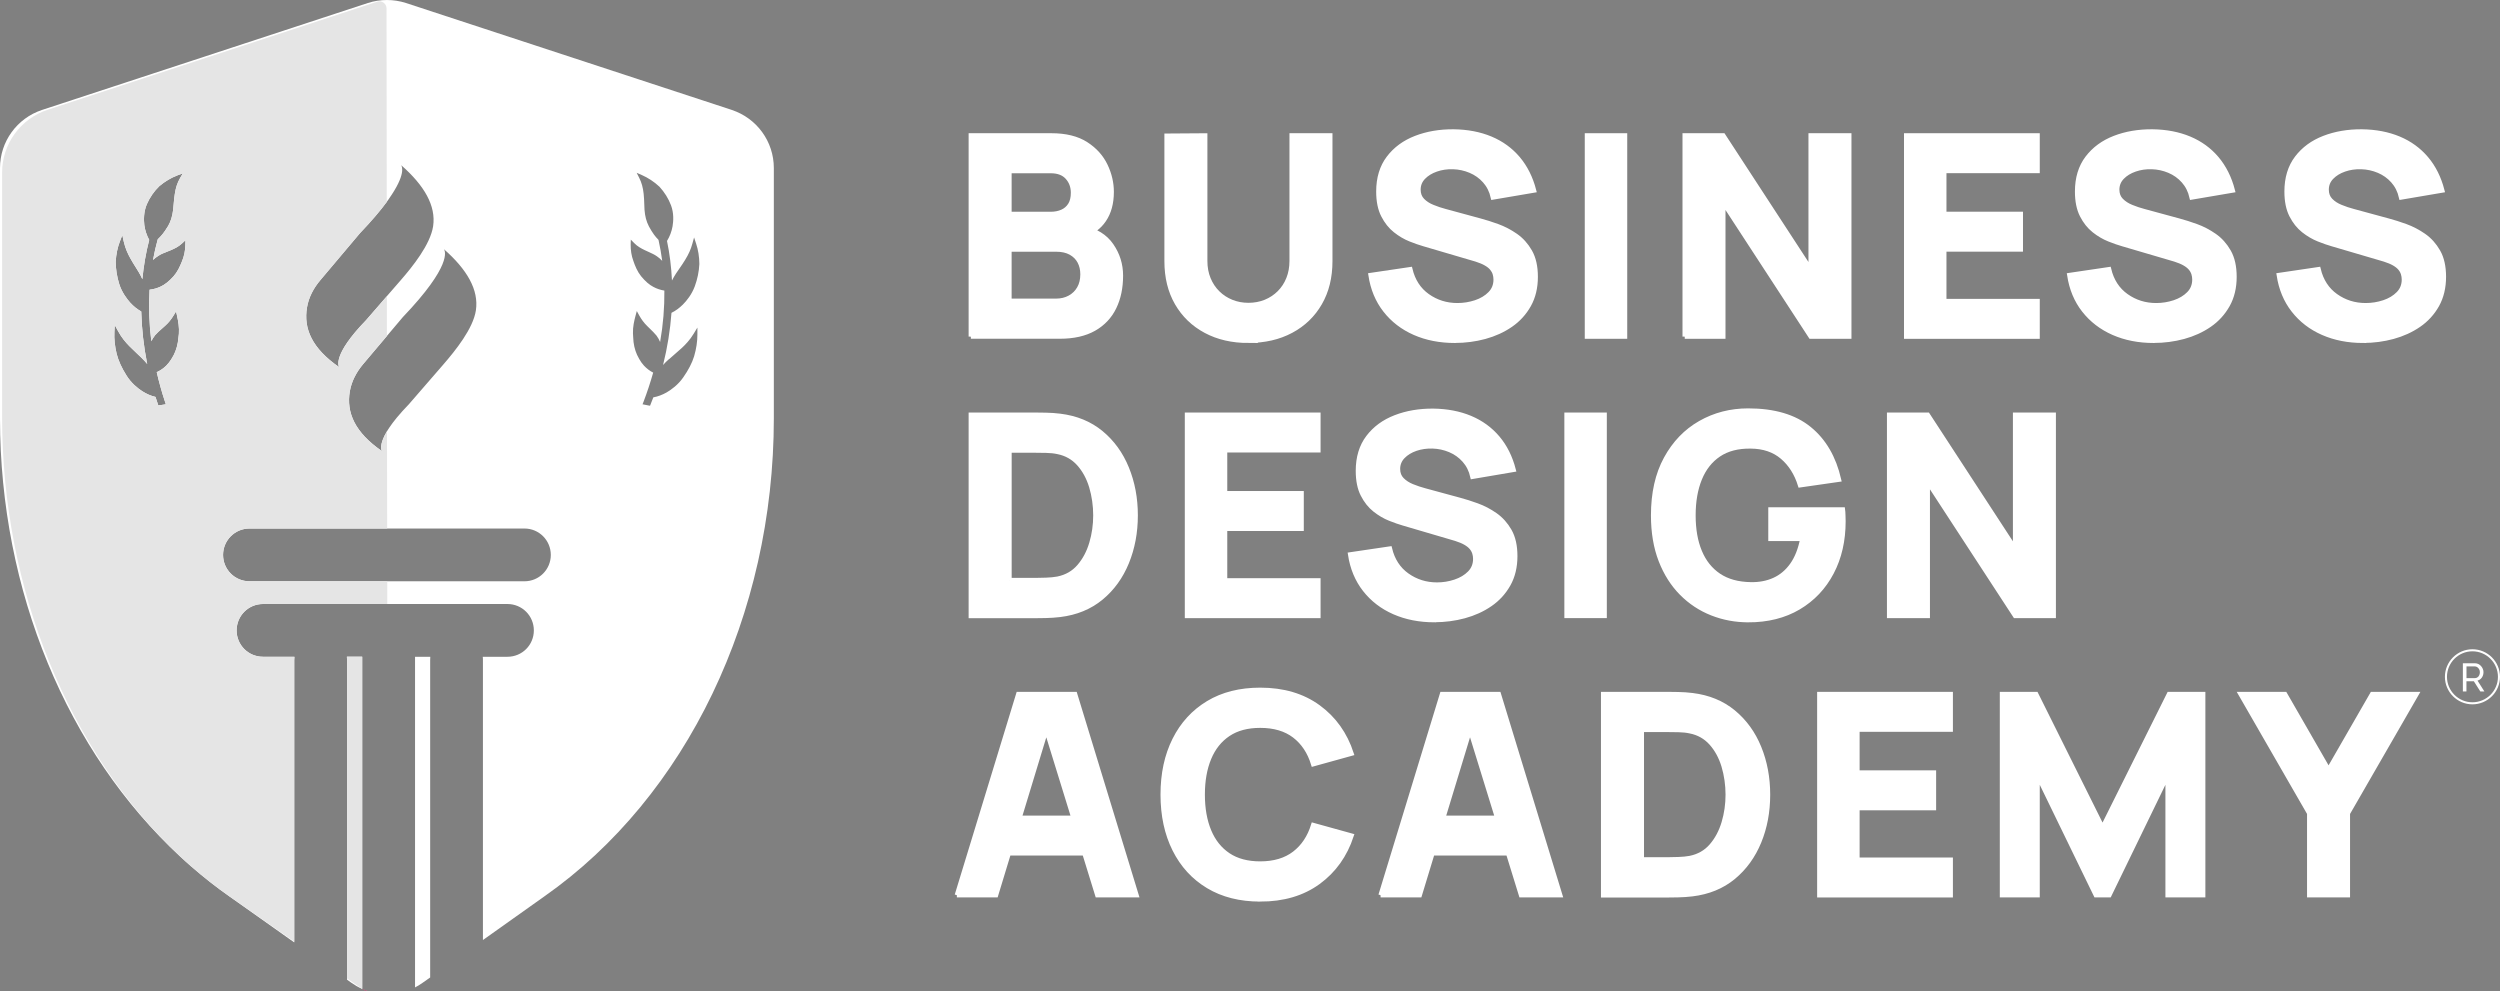 <svg xmlns="http://www.w3.org/2000/svg" viewBox="0 0 558.68 221.56"><rect x="0" y="0" width="558.68" height="221.56" fill="#808080" stroke="none"/><defs><style>.d,.e{fill:#fff;}.f{fill:#9d0b42;}.g{fill:#e5e5e5;}.e{stroke:#fff;stroke-miterlimit:10;}</style></defs><g id="a"></g><g id="b"><g id="c"><g><g><path class="d" d="M92.75,146.76v73.9c.55-.28,1.11-.62,1.63-.99l1.75-1.23v-70.87c0-.28,0-.54,.03-.8h-3.41Zm-15.23,0c.03,.23,.04,.48,.04,.73v71.45l1.02,.72c.74,.52,1.5,.96,2.3,1.3,.02,.02,.04,.03,.06,.03v-74.24h-3.43ZM163.55,24.57L90.72,.67c-2.77-.89-5.74-.89-8.51,0L9.39,24.57C3.78,26.43,0,31.65,0,37.55v55.95c0,38.55,15.03,74.59,40.23,97.87,.4,.36,.8,.73,1.2,1.1,.41,.37,.82,.73,1.24,1.1,2.77,2.41,5.62,4.67,8.6,6.75l14.49,10.28v-63.1c0-.25,.02-.5,.04-.73h-7.02c-3.28,0-5.9-2.63-5.9-5.89s2.62-5.9,5.9-5.9h54.62c3.28,0,5.9,2.64,5.9,5.9s-2.62,5.89-5.9,5.89h-5.52c.04,.27,.04,.53,.04,.8v62.5l13.74-9.76c31.77-22.28,51.27-62.9,51.27-106.82V37.55c0-5.9-3.78-11.12-9.39-12.98Zm-57.2,44.78c-.61,4.08-4.58,8.99-7.28,12.11l-7.69,8.87c-2.09,2.16-3.51,3.91-4.44,5.32-.17,.25-.32,.49-.46,.72-1.88,3.13-1.2,4.31-1.13,4.44-6.06-4.18-7.97-8.6-7.18-13.33,.38-2.25,1.48-4.32,2.95-6.07l5.34-6.32h0l.46-.55,3.1-3.67c11.05-11.56,9.47-14.76,9.19-15.18,5.16,4.53,7.82,9.09,7.14,13.66Zm-19.47-24.87c3.87-5.47,2.98-7.27,2.76-7.58,5.17,4.53,7.83,9.09,7.15,13.66-.62,4.08-4.58,9.01-7.29,12.12l-2.6,2.99-.46,.53-4.64,5.35c-7.55,7.79-6.14,10.3-6.02,10.49-6.06-4.19-7.98-8.6-7.18-13.33,.37-2.25,1.48-4.33,2.95-6.07l8.9-10.55c2.66-2.78,4.59-5.08,5.97-6.96,.16-.22,.32-.44,.46-.64Zm-45.46,10.29c-.03,1.29-.29,2.53-.78,3.69-.45,1.12-.98,2.29-1.87,3.3-1.03,1.13-1.91,1.83-2.88,2.28-.77,.37-1.62,.61-2.47,.7-.22,3.75-.09,7.61,.39,11.51,.23-.47,.52-.93,.87-1.37,.5-.56,1.04-1.04,1.56-1.49,.21-.19,.43-.38,.64-.57,.74-.66,1.34-1.38,1.88-2.28l.58-.95,.24,1.08c.24,1.1,.5,2.53,.39,3.94-.03,.33-.06,.66-.12,.99-.03,.34-.06,.65-.12,.96-.12,.66-.29,1.31-.54,1.95-.21,.56-.51,1.13-.91,1.76-.31,.51-.69,.99-1.12,1.43-.62,.62-1.36,1.12-2.14,1.47,.51,2.21,1.13,4.46,1.87,6.68l.17,.5-.76,.12c-.19,.03-.37,.06-.56,.08l-.37,.05-.31-.94c-.11-.32-.22-.64-.32-.96-1.01-.23-1.99-.66-2.95-1.27-1.02-.66-2.45-1.8-3.51-3.49-1.08-1.7-1.83-3.34-2.21-4.86-.41-1.69-.59-3.36-.51-4.86l.08-1.58,.76,1.39c.8,1.49,1.76,2.56,2.5,3.32,.6,.61,1.18,1.15,1.76,1.7,.31,.3,.63,.61,.96,.91,.48,.47,.89,.93,1.27,1.38-.79-3.94-1.23-7.88-1.33-11.73-.89-.5-1.73-1.16-2.47-1.98-.79-.89-1.87-2.33-2.45-4.16-.51-1.62-.78-3.36-.79-5.02,.1-1.62,.42-3.19,.95-4.53l.53-1.37,.32,1.44c.36,1.59,.96,2.81,1.45,3.69,.39,.72,.8,1.37,1.24,2.07,.21,.36,.44,.71,.66,1.07,.32,.54,.59,1.06,.81,1.57,.29-3.03,.8-5.96,1.53-8.77-.56-1.03-.93-2.14-1.09-3.3-.14-1.2-.16-2.98,.56-4.68,.65-1.5,1.61-2.89,2.78-4.03,1.24-1.05,2.65-1.89,4.1-2.44l1.16-.43-.62,1.07c-.6,1.04-.96,2.12-1.17,3.53-.13,.78-.19,1.53-.26,2.32-.04,.4-.06,.79-.11,1.2-.18,1.48-.53,2.6-1.12,3.64l-.2,.3c-.29,.47-.62,1.01-1.06,1.54-.3,.37-.66,.75-1.06,1.13-.42,1.51-.78,3.06-1.06,4.63,.37-.37,.79-.69,1.27-.98,.57-.37,1.23-.62,1.87-.87,.29-.12,.58-.22,.86-.35,.83-.35,1.7-.77,2.47-1.49l.78-.72-.03,1.06Zm75.78,75.13H55.73c-3.25,0-5.88-2.64-5.88-5.89s2.63-5.9,5.88-5.9h61.48c3.25,0,5.88,2.64,5.88,5.9s-2.63,5.89-5.88,5.89Zm32.34-49.65c.34-.29,.67-.58,.99-.87,.61-.53,1.21-1.04,1.84-1.62,.78-.73,1.79-1.75,2.66-3.2l.82-1.36v1.59c0,1.5-.24,3.16-.73,4.82-.46,1.51-1.29,3.1-2.45,4.75-1.13,1.63-2.62,2.7-3.67,3.32-.98,.56-1.99,.94-3,1.12-.12,.31-.24,.62-.37,.94l-.36,.93-.37-.06c-.18-.04-.37-.07-.54-.11l-.77-.15,.2-.5c.83-2.18,1.56-4.39,2.18-6.58-.77-.38-1.47-.93-2.07-1.57-.41-.46-.77-.95-1.06-1.49-.37-.63-.63-1.22-.82-1.79-.21-.63-.36-1.3-.44-1.97-.04-.31-.05-.62-.07-.94-.04-.36-.06-.69-.06-1.03-.05-1.4,.28-2.82,.57-3.9l.29-1.07,.53,.97c.51,.92,1.07,1.67,1.78,2.37,.21,.21,.42,.41,.62,.61,.5,.48,1.01,.98,1.47,1.54,.34,.46,.61,.94,.81,1.43,.68-3.87,.99-7.73,.95-11.49-.85-.13-1.69-.41-2.45-.82-.94-.49-1.79-1.23-2.76-2.4-.84-1.06-1.33-2.26-1.72-3.41-.43-1.16-.62-2.41-.6-3.7l.03-1.06,.74,.76c.73,.76,1.58,1.21,2.39,1.6,.28,.14,.56,.27,.85,.39,.62,.29,1.28,.57,1.83,.96,.46,.32,.87,.66,1.21,1.04-.21-1.58-.49-3.15-.83-4.69-.39-.4-.73-.79-1.01-1.18-.41-.55-.72-1.11-1-1.6l-.16-.29c-.55-1.08-.85-2.21-.96-3.69-.02-.41-.04-.81-.05-1.21-.03-.79-.05-1.54-.14-2.32-.15-1.42-.46-2.53-1-3.59l-.56-1.11,1.13,.49c1.42,.62,2.78,1.52,3.95,2.61,1.13,1.22,2.03,2.66,2.6,4.18,.65,1.73,.54,3.51,.34,4.69-.21,1.16-.62,2.26-1.24,3.26,.6,2.85,.96,5.8,1.11,8.84,.25-.49,.54-1,.88-1.53,.24-.36,.48-.7,.71-1.04,.47-.68,.91-1.31,1.34-2.02,.79-1.28,1.29-2.39,1.62-3.62l.39-1.41,.46,1.39c.46,1.37,.71,2.95,.72,4.55-.08,1.68-.44,3.4-1.03,5-.67,1.8-1.8,3.2-2.64,4.04-.79,.79-1.64,1.41-2.56,1.86-.28,3.85-.91,7.76-1.88,11.66,.38-.44,.82-.87,1.33-1.32Z"></path><path class="g" d="M52.88,140.87c0-3.26,2.62-5.9,5.9-5.9h27.76v-5.07h-30.81c-3.25,0-5.88-2.64-5.88-5.89s2.63-5.9,5.88-5.9h30.79l-.04-21.74c-1.88,3.13-1.2,4.31-1.13,4.44-6.06-4.18-7.97-8.6-7.18-13.33,.38-2.25,1.48-4.32,2.95-6.07l5.34-6.32h0v-8.88l-4.65,5.35c-7.55,7.79-6.14,10.3-6.02,10.49-6.06-4.19-7.98-8.6-7.18-13.33,.37-2.25,1.48-4.33,2.95-6.07l8.9-10.55c2.66-2.78,4.59-5.08,5.97-6.96l-.05-43.26c0-1.07-1.06-1.84-2.08-1.5L10.65,24.53C4.59,26.52,.47,32.18,.47,38.57v54.68c0,38.26,14.81,74.77,39.75,98.12,.4,.36,.8,.73,1.2,1.1,.41,.37,.82,.73,1.24,1.1,2.77,2.41,5.62,4.67,8.6,6.75l14.49,10.11v-62.93c0-.25,.02-.5,.04-.73h-7.02c-3.28,0-5.9-2.63-5.9-5.89Zm-11.45-86.1c-.03,1.29-.29,2.53-.78,3.69-.45,1.12-.98,2.29-1.87,3.3-1.03,1.13-1.91,1.83-2.88,2.28-.77,.37-1.62,.61-2.47,.7-.22,3.75-.09,7.61,.39,11.51,.23-.47,.52-.93,.87-1.37,.5-.56,1.04-1.04,1.56-1.49,.21-.19,.43-.38,.64-.57,.74-.66,1.34-1.38,1.88-2.28l.58-.95,.24,1.08c.24,1.1,.5,2.53,.39,3.94-.03,.33-.06,.66-.12,.99-.03,.34-.06,.65-.12,.96-.12,.66-.29,1.31-.54,1.95-.21,.56-.51,1.13-.91,1.76-.31,.51-.69,.99-1.12,1.43-.62,.62-1.36,1.12-2.14,1.47,.51,2.21,1.13,4.46,1.87,6.68l.17,.5-.76,.12c-.19,.03-.37,.06-.56,.08l-.37,.05-.31-.94c-.11-.32-.22-.64-.32-.96-1.01-.23-1.99-.66-2.95-1.27-1.02-.66-2.45-1.8-3.51-3.49-1.08-1.7-1.83-3.34-2.21-4.86-.41-1.69-.59-3.36-.51-4.86l.08-1.58,.76,1.39c.8,1.49,1.76,2.56,2.5,3.32,.6,.61,1.18,1.15,1.76,1.7,.31,.3,.63,.61,.96,.91,.48,.47,.89,.93,1.27,1.38-.79-3.94-1.23-7.88-1.33-11.73-.89-.5-1.73-1.16-2.47-1.98-.79-.89-1.87-2.33-2.45-4.16-.51-1.62-.78-3.36-.79-5.02,.1-1.62,.42-3.19,.95-4.53l.53-1.37,.32,1.44c.36,1.59,.96,2.81,1.45,3.69,.39,.72,.8,1.37,1.24,2.07,.21,.36,.44,.71,.66,1.07,.32,.54,.59,1.06,.81,1.57,.29-3.03,.8-5.96,1.53-8.77-.56-1.03-.93-2.14-1.09-3.3-.14-1.2-.16-2.98,.56-4.68,.65-1.5,1.61-2.89,2.78-4.03,1.24-1.05,2.65-1.89,4.1-2.44l1.16-.43-.62,1.07c-.6,1.04-.96,2.12-1.17,3.53-.13,.78-.19,1.53-.26,2.32-.04,.4-.06,.79-.11,1.2-.18,1.48-.53,2.6-1.12,3.64l-.2,.3c-.29,.47-.62,1.01-1.06,1.54-.3,.37-.66,.75-1.06,1.13-.42,1.51-.78,3.06-1.06,4.63,.37-.37,.79-.69,1.27-.98,.57-.37,1.23-.62,1.87-.87,.29-.12,.58-.22,.86-.35,.83-.35,1.7-.77,2.47-1.49l.78-.72-.03,1.06Zm39.52,166.23v-74.24h-3.43c.03,.23,.04,.48,.04,.73v71.16l3.32,2.32,.06,.04c.45,.32,.95,.49,1.44,.54-.49-.16-.97-.35-1.44-.56Z"></path><path class="f" d="M82.39,221.56c-.49-.05-.99-.22-1.44-.54v-.02c.46,.21,.95,.4,1.44,.56Z"></path></g><g><g><path class="e" d="M216.96,75.22V30.27h17.98c3.2,0,5.79,.64,7.77,1.92s3.42,2.89,4.34,4.82c.92,1.93,1.37,3.89,1.37,5.87,0,2.52-.57,4.61-1.7,6.27-1.13,1.67-2.69,2.78-4.67,3.34v-1.56c2.81,.58,4.92,1.88,6.32,3.9s2.11,4.28,2.11,6.77c0,2.68-.49,5.04-1.48,7.08s-2.49,3.64-4.51,4.79c-2.02,1.15-4.56,1.73-7.62,1.73h-19.91Zm8.61-27.4h9.24c.96,0,1.81-.17,2.56-.5,.75-.33,1.34-.85,1.78-1.54,.44-.7,.65-1.6,.65-2.7,0-1.37-.43-2.53-1.28-3.46-.85-.94-2.09-1.4-3.71-1.4h-9.24v9.61Zm0,19.41h10.42c1.14,0,2.16-.24,3.06-.73s1.6-1.17,2.11-2.06c.51-.88,.76-1.93,.76-3.14,0-1.06-.22-2.01-.66-2.84-.44-.83-1.1-1.49-1.98-1.98-.88-.49-1.98-.73-3.29-.73h-10.42v11.48Z"></path><path class="e" d="M279,76.15c-3.62,0-6.8-.73-9.55-2.2s-4.89-3.53-6.43-6.19-2.31-5.79-2.31-9.39V30.34l8.61-.06v28.03c0,1.48,.25,2.82,.75,4.03,.5,1.21,1.19,2.25,2.08,3.12,.88,.87,1.91,1.54,3.09,2.01,1.17,.47,2.43,.7,3.76,.7s2.65-.24,3.82-.72,2.2-1.16,3.07-2.03c.87-.87,1.56-1.91,2.04-3.12,.49-1.21,.73-2.54,.73-3.99V30.27h8.61v28.09c0,3.6-.77,6.73-2.31,9.39-1.54,2.66-3.68,4.73-6.43,6.19-2.75,1.47-5.93,2.2-9.55,2.2Z"></path><path class="e" d="M325.13,76.15c-3.33,0-6.33-.59-9-1.76-2.67-1.18-4.87-2.86-6.58-5.06-1.72-2.19-2.8-4.81-3.26-7.85l8.86-1.31c.62,2.58,1.91,4.57,3.87,5.96,1.96,1.39,4.18,2.09,6.68,2.09,1.39,0,2.75-.22,4.06-.65,1.31-.44,2.39-1.08,3.23-1.94,.84-.85,1.26-1.9,1.26-3.15,0-.46-.07-.9-.2-1.33-.13-.43-.36-.83-.67-1.2-.31-.38-.75-.73-1.33-1.06-.57-.33-1.29-.63-2.17-.91l-11.67-3.43c-.87-.25-1.89-.6-3.04-1.06-1.15-.46-2.27-1.11-3.35-1.97-1.08-.85-1.98-1.98-2.7-3.39-.72-1.4-1.08-3.18-1.08-5.32,0-3.02,.76-5.52,2.28-7.52,1.52-2,3.55-3.48,6.08-4.46,2.54-.98,5.35-1.46,8.43-1.44,3.1,.04,5.87,.57,8.3,1.59,2.43,1.02,4.47,2.5,6.12,4.45,1.64,1.95,2.83,4.32,3.56,7.13l-9.17,1.56c-.33-1.46-.95-2.68-1.84-3.68-.89-1-1.96-1.76-3.2-2.28s-2.53-.8-3.88-.84c-1.33-.04-2.59,.14-3.76,.55-1.18,.41-2.13,.99-2.87,1.76s-1.11,1.69-1.11,2.75c0,.98,.3,1.77,.9,2.39s1.36,1.11,2.28,1.48c.92,.38,1.85,.69,2.81,.94l7.8,2.12c1.17,.31,2.45,.72,3.87,1.23,1.41,.51,2.77,1.22,4.07,2.12,1.3,.9,2.37,2.1,3.21,3.57,.84,1.48,1.26,3.35,1.26,5.62,0,2.41-.5,4.52-1.51,6.32-1.01,1.8-2.37,3.29-4.07,4.46-1.71,1.18-3.64,2.05-5.79,2.64-2.15,.58-4.38,.87-6.66,.87Z"></path><path class="e" d="M354.65,75.22V30.27h8.49v44.94h-8.49Z"></path><path class="e" d="M376.49,75.22V30.27h8.61l19.54,29.96V30.27h8.61v44.94h-8.61l-19.54-29.96v29.96h-8.61Z"></path><path class="e" d="M425.99,75.22V30.27h29.34v7.93h-20.85v9.61h17.1v7.93h-17.1v11.55h20.85v7.93h-29.34Z"></path><path class="e" d="M481.29,76.15c-3.33,0-6.33-.59-9-1.76-2.67-1.18-4.87-2.86-6.59-5.06-1.72-2.19-2.8-4.81-3.26-7.85l8.86-1.31c.62,2.58,1.91,4.57,3.87,5.96,1.96,1.39,4.18,2.09,6.68,2.09,1.39,0,2.75-.22,4.06-.65,1.31-.44,2.39-1.08,3.23-1.94,.84-.85,1.26-1.9,1.26-3.15,0-.46-.07-.9-.2-1.33-.14-.43-.36-.83-.67-1.2s-.75-.73-1.33-1.06c-.57-.33-1.29-.63-2.17-.91l-11.67-3.43c-.87-.25-1.89-.6-3.04-1.06s-2.27-1.11-3.35-1.97c-1.08-.85-1.98-1.98-2.7-3.39s-1.08-3.18-1.08-5.32c0-3.02,.76-5.52,2.28-7.52,1.52-2,3.55-3.48,6.08-4.46s5.35-1.46,8.43-1.44c3.1,.04,5.87,.57,8.3,1.59,2.43,1.02,4.47,2.5,6.12,4.45,1.64,1.95,2.83,4.32,3.56,7.13l-9.17,1.56c-.33-1.46-.95-2.68-1.84-3.68-.89-1-1.96-1.76-3.2-2.28s-2.53-.8-3.88-.84c-1.33-.04-2.59,.14-3.76,.55-1.18,.41-2.13,.99-2.87,1.76-.74,.77-1.11,1.69-1.11,2.75,0,.98,.3,1.77,.91,2.39s1.36,1.11,2.28,1.48c.92,.38,1.85,.69,2.81,.94l7.8,2.12c1.16,.31,2.45,.72,3.87,1.23s2.77,1.22,4.07,2.12c1.3,.9,2.37,2.1,3.21,3.57,.84,1.48,1.26,3.35,1.26,5.62,0,2.41-.5,4.52-1.51,6.32-1.01,1.8-2.37,3.29-4.07,4.46-1.71,1.18-3.64,2.05-5.79,2.64-2.15,.58-4.38,.87-6.66,.87Z"></path><path class="e" d="M528.1,76.15c-3.33,0-6.33-.59-9-1.76s-4.87-2.86-6.58-5.06c-1.72-2.19-2.8-4.81-3.26-7.85l8.86-1.31c.62,2.58,1.91,4.57,3.87,5.96,1.96,1.39,4.18,2.09,6.68,2.09,1.39,0,2.75-.22,4.06-.65,1.31-.44,2.39-1.08,3.23-1.94,.84-.85,1.26-1.9,1.26-3.15,0-.46-.07-.9-.2-1.33-.14-.43-.36-.83-.67-1.2s-.75-.73-1.33-1.06c-.57-.33-1.29-.63-2.17-.91l-11.67-3.43c-.87-.25-1.89-.6-3.04-1.06s-2.27-1.11-3.36-1.97-1.98-1.98-2.7-3.39-1.08-3.18-1.08-5.32c0-3.02,.76-5.52,2.28-7.52,1.52-2,3.55-3.48,6.09-4.46,2.54-.98,5.35-1.46,8.43-1.44,3.1,.04,5.87,.57,8.3,1.59,2.43,1.02,4.47,2.5,6.12,4.45s2.83,4.32,3.56,7.13l-9.18,1.56c-.33-1.46-.95-2.68-1.84-3.68-.89-1-1.96-1.76-3.2-2.28-1.24-.52-2.53-.8-3.89-.84-1.33-.04-2.58,.14-3.76,.55-1.18,.41-2.13,.99-2.87,1.76s-1.11,1.69-1.11,2.75c0,.98,.3,1.77,.9,2.39s1.36,1.11,2.28,1.48c.92,.38,1.85,.69,2.81,.94l7.8,2.12c1.17,.31,2.46,.72,3.87,1.23s2.77,1.22,4.07,2.12c1.3,.9,2.37,2.1,3.21,3.57s1.26,3.35,1.26,5.62c0,2.41-.51,4.52-1.51,6.32-1.01,1.8-2.37,3.29-4.07,4.46-1.71,1.18-3.64,2.05-5.79,2.64-2.15,.58-4.37,.87-6.66,.87Z"></path><path class="e" d="M216.96,137.63v-44.94h14.54c.35,0,1.08,.01,2.18,.03s2.16,.09,3.18,.22c3.62,.44,6.69,1.7,9.21,3.78s4.43,4.72,5.74,7.93c1.31,3.21,1.97,6.71,1.97,10.52s-.66,7.31-1.97,10.52c-1.31,3.2-3.22,5.85-5.74,7.93-2.52,2.08-5.59,3.34-9.21,3.78-1.02,.12-2.08,.2-3.18,.22-1.1,.02-1.83,.03-2.18,.03h-14.54Zm8.61-7.99h5.93c.56,0,1.32-.02,2.28-.05,.96-.03,1.82-.12,2.59-.26,1.96-.4,3.55-1.31,4.79-2.75,1.24-1.44,2.15-3.16,2.75-5.18s.89-4.1,.89-6.24-.31-4.38-.92-6.4c-.61-2.02-1.54-3.72-2.79-5.12-1.25-1.39-2.82-2.28-4.71-2.65-.77-.17-1.63-.26-2.59-.28-.96-.02-1.72-.03-2.28-.03h-5.93v28.96Z"></path><path class="e" d="M265.27,137.63v-44.94h29.34v7.93h-20.85v9.61h17.1v7.93h-17.1v11.55h20.85v7.93h-29.34Z"></path><path class="e" d="M320.57,138.57c-3.33,0-6.33-.59-9-1.76-2.67-1.17-4.87-2.86-6.58-5.05s-2.8-4.81-3.26-7.85l8.86-1.31c.62,2.58,1.91,4.57,3.87,5.96,1.96,1.39,4.18,2.09,6.68,2.09,1.39,0,2.75-.22,4.06-.66,1.31-.44,2.39-1.08,3.23-1.94,.84-.85,1.26-1.9,1.26-3.15,0-.46-.07-.9-.2-1.33-.14-.43-.36-.83-.67-1.2-.31-.37-.75-.73-1.33-1.06-.57-.33-1.29-.63-2.17-.91l-11.67-3.43c-.87-.25-1.89-.6-3.04-1.06-1.16-.46-2.27-1.11-3.36-1.97s-1.98-1.98-2.7-3.39c-.72-1.4-1.08-3.18-1.08-5.32,0-3.02,.76-5.52,2.28-7.52,1.52-2,3.55-3.48,6.09-4.46,2.54-.98,5.35-1.46,8.43-1.44,3.1,.04,5.87,.57,8.3,1.59s4.47,2.5,6.12,4.45,2.83,4.32,3.56,7.13l-9.18,1.56c-.33-1.46-.95-2.68-1.84-3.68s-1.96-1.76-3.2-2.28c-1.24-.52-2.53-.8-3.89-.84-1.33-.04-2.58,.14-3.76,.54-1.18,.41-2.13,.99-2.87,1.76-.74,.77-1.11,1.69-1.11,2.75,0,.98,.3,1.77,.91,2.39,.6,.61,1.36,1.11,2.28,1.48,.92,.37,1.85,.69,2.81,.94l7.8,2.12c1.17,.31,2.46,.72,3.87,1.23,1.42,.51,2.77,1.22,4.07,2.12,1.3,.91,2.37,2.1,3.21,3.57,.84,1.48,1.26,3.35,1.26,5.62,0,2.41-.5,4.52-1.51,6.32s-2.37,3.29-4.07,4.46c-1.71,1.18-3.63,2.05-5.79,2.64-2.15,.58-4.37,.87-6.66,.87Z"></path><path class="e" d="M350.09,137.63v-44.94h8.49v44.94h-8.49Z"></path><path class="e" d="M390.66,138.57c-2.83,0-5.52-.5-8.08-1.51-2.56-1.01-4.82-2.5-6.79-4.48-1.96-1.98-3.52-4.42-4.65-7.33-1.13-2.91-1.7-6.27-1.7-10.08,0-4.97,.95-9.2,2.86-12.69,1.9-3.48,4.46-6.14,7.68-7.97,3.21-1.83,6.78-2.75,10.69-2.75,5.78,0,10.33,1.34,13.64,4.03,3.31,2.68,5.52,6.48,6.65,11.39l-8.68,1.25c-.81-2.62-2.14-4.72-3.98-6.29-1.84-1.57-4.2-2.37-7.07-2.39-2.85-.04-5.22,.57-7.12,1.84-1.89,1.27-3.31,3.07-4.26,5.4s-1.42,5.05-1.42,8.18,.47,5.83,1.42,8.11c.95,2.29,2.37,4.07,4.26,5.34,1.89,1.27,4.26,1.92,7.12,1.97,1.93,.04,3.69-.29,5.26-1,1.57-.71,2.9-1.82,3.98-3.34,1.08-1.52,1.85-3.46,2.31-5.84h-7.12v-6.55h16.17c.04,.27,.07,.75,.09,1.44s.03,1.08,.03,1.19c0,4.31-.87,8.12-2.62,11.45-1.75,3.33-4.21,5.93-7.4,7.82-3.18,1.88-6.94,2.82-11.27,2.82Z"></path><path class="e" d="M422.18,137.63v-44.94h8.61l19.54,29.96v-29.96h8.61v44.94h-8.61l-19.54-29.96v29.96h-8.61Z"></path><path class="e" d="M213.84,200.05l13.73-44.94h12.67l13.73,44.94h-8.74l-12.23-39.63h1.62l-12.05,39.63h-8.74Zm8.24-9.36v-7.93h23.72v7.93h-23.72Z"></path><path class="e" d="M281.62,200.98c-4.49,0-8.37-.98-11.62-2.93-3.26-1.96-5.76-4.69-7.52-8.21s-2.64-7.6-2.64-12.27,.88-8.75,2.64-12.26c1.76-3.52,4.27-6.25,7.52-8.21,3.26-1.96,7.13-2.93,11.62-2.93,5.16,0,9.49,1.28,13,3.84s5.98,6.02,7.41,10.39l-8.55,2.37c-.83-2.73-2.24-4.84-4.21-6.35-1.98-1.51-4.53-2.26-7.65-2.26-2.85,0-5.23,.63-7.13,1.9-1.9,1.27-3.33,3.06-4.29,5.37-.96,2.31-1.44,5.02-1.44,8.14s.48,5.84,1.44,8.15,2.39,4.1,4.29,5.37c1.9,1.27,4.28,1.9,7.13,1.9,3.12,0,5.67-.76,7.65-2.28,1.98-1.52,3.38-3.63,4.21-6.33l8.55,2.37c-1.44,4.37-3.91,7.83-7.41,10.39-3.51,2.56-7.84,3.84-13,3.84Z"></path><path class="e" d="M308.53,200.05l13.73-44.94h12.67l13.73,44.94h-8.74l-12.23-39.63h1.62l-12.05,39.63h-8.74Zm8.24-9.36v-7.93h23.72v7.93h-23.72Z"></path><path class="e" d="M358.27,200.05v-44.94h14.54c.35,0,1.08,.01,2.18,.03,1.1,.02,2.16,.09,3.18,.22,3.62,.44,6.69,1.7,9.21,3.78,2.52,2.08,4.43,4.72,5.74,7.93,1.31,3.21,1.97,6.71,1.97,10.52s-.65,7.31-1.97,10.52c-1.31,3.2-3.23,5.85-5.74,7.93-2.52,2.08-5.59,3.34-9.21,3.78-1.02,.12-2.08,.2-3.18,.22-1.1,.02-1.83,.03-2.18,.03h-14.54Zm8.61-7.99h5.93c.56,0,1.32-.02,2.28-.05s1.82-.12,2.59-.26c1.96-.4,3.55-1.31,4.79-2.75,1.24-1.44,2.15-3.16,2.75-5.18s.89-4.1,.89-6.24-.31-4.38-.92-6.4c-.61-2.02-1.54-3.72-2.79-5.12-1.25-1.39-2.82-2.28-4.71-2.65-.77-.17-1.63-.26-2.59-.28-.96-.02-1.72-.03-2.28-.03h-5.93v28.96Z"></path><path class="e" d="M406.58,200.05v-44.94h29.34v7.93h-20.85v9.61h17.1v7.93h-17.1v11.55h20.85v7.93h-29.34Z"></path><path class="e" d="M447.4,200.05v-44.94h7.61l14.85,29.83,14.86-29.83h7.62v44.94h-7.93v-26.84l-13.04,26.84h-3l-13.04-26.84v26.84h-7.93Z"></path><path class="e" d="M516.06,200.05v-18.29l-15.35-26.65h9.92l9.74,16.92,9.74-16.92h9.92l-15.36,26.65v18.29h-8.61Z"></path></g><g><path class="d" d="M552.52,145.09c-3.39,0-6.15,2.77-6.15,6.16s2.76,6.15,6.15,6.15,6.16-2.76,6.16-6.15-2.77-6.16-6.16-6.16Zm0,11.85c-3.14,0-5.69-2.55-5.69-5.69s2.55-5.7,5.69-5.7,5.7,2.56,5.7,5.7-2.56,5.69-5.7,5.69Z"></path><path class="d" d="M553.67,152.09c.27-.07,.5-.2,.7-.38,.2-.18,.35-.4,.46-.66,.11-.26,.16-.54,.16-.82,0-.25-.04-.5-.14-.73-.1-.24-.23-.46-.4-.65-.17-.19-.37-.35-.6-.46s-.49-.17-.77-.17h-2.7v6.3h.8v-2.27h1.66l1.44,2.27h.91l-1.53-2.42Zm-.58-.55h-1.9v-2.62h1.85c.21,0,.4,.06,.57,.18,.17,.12,.31,.28,.42,.48,.11,.2,.15,.41,.15,.65,0,.22-.04,.45-.13,.64-.09,.21-.21,.37-.38,.48-.16,.12-.35,.19-.57,.19Z"></path></g></g></g></g></g></svg>